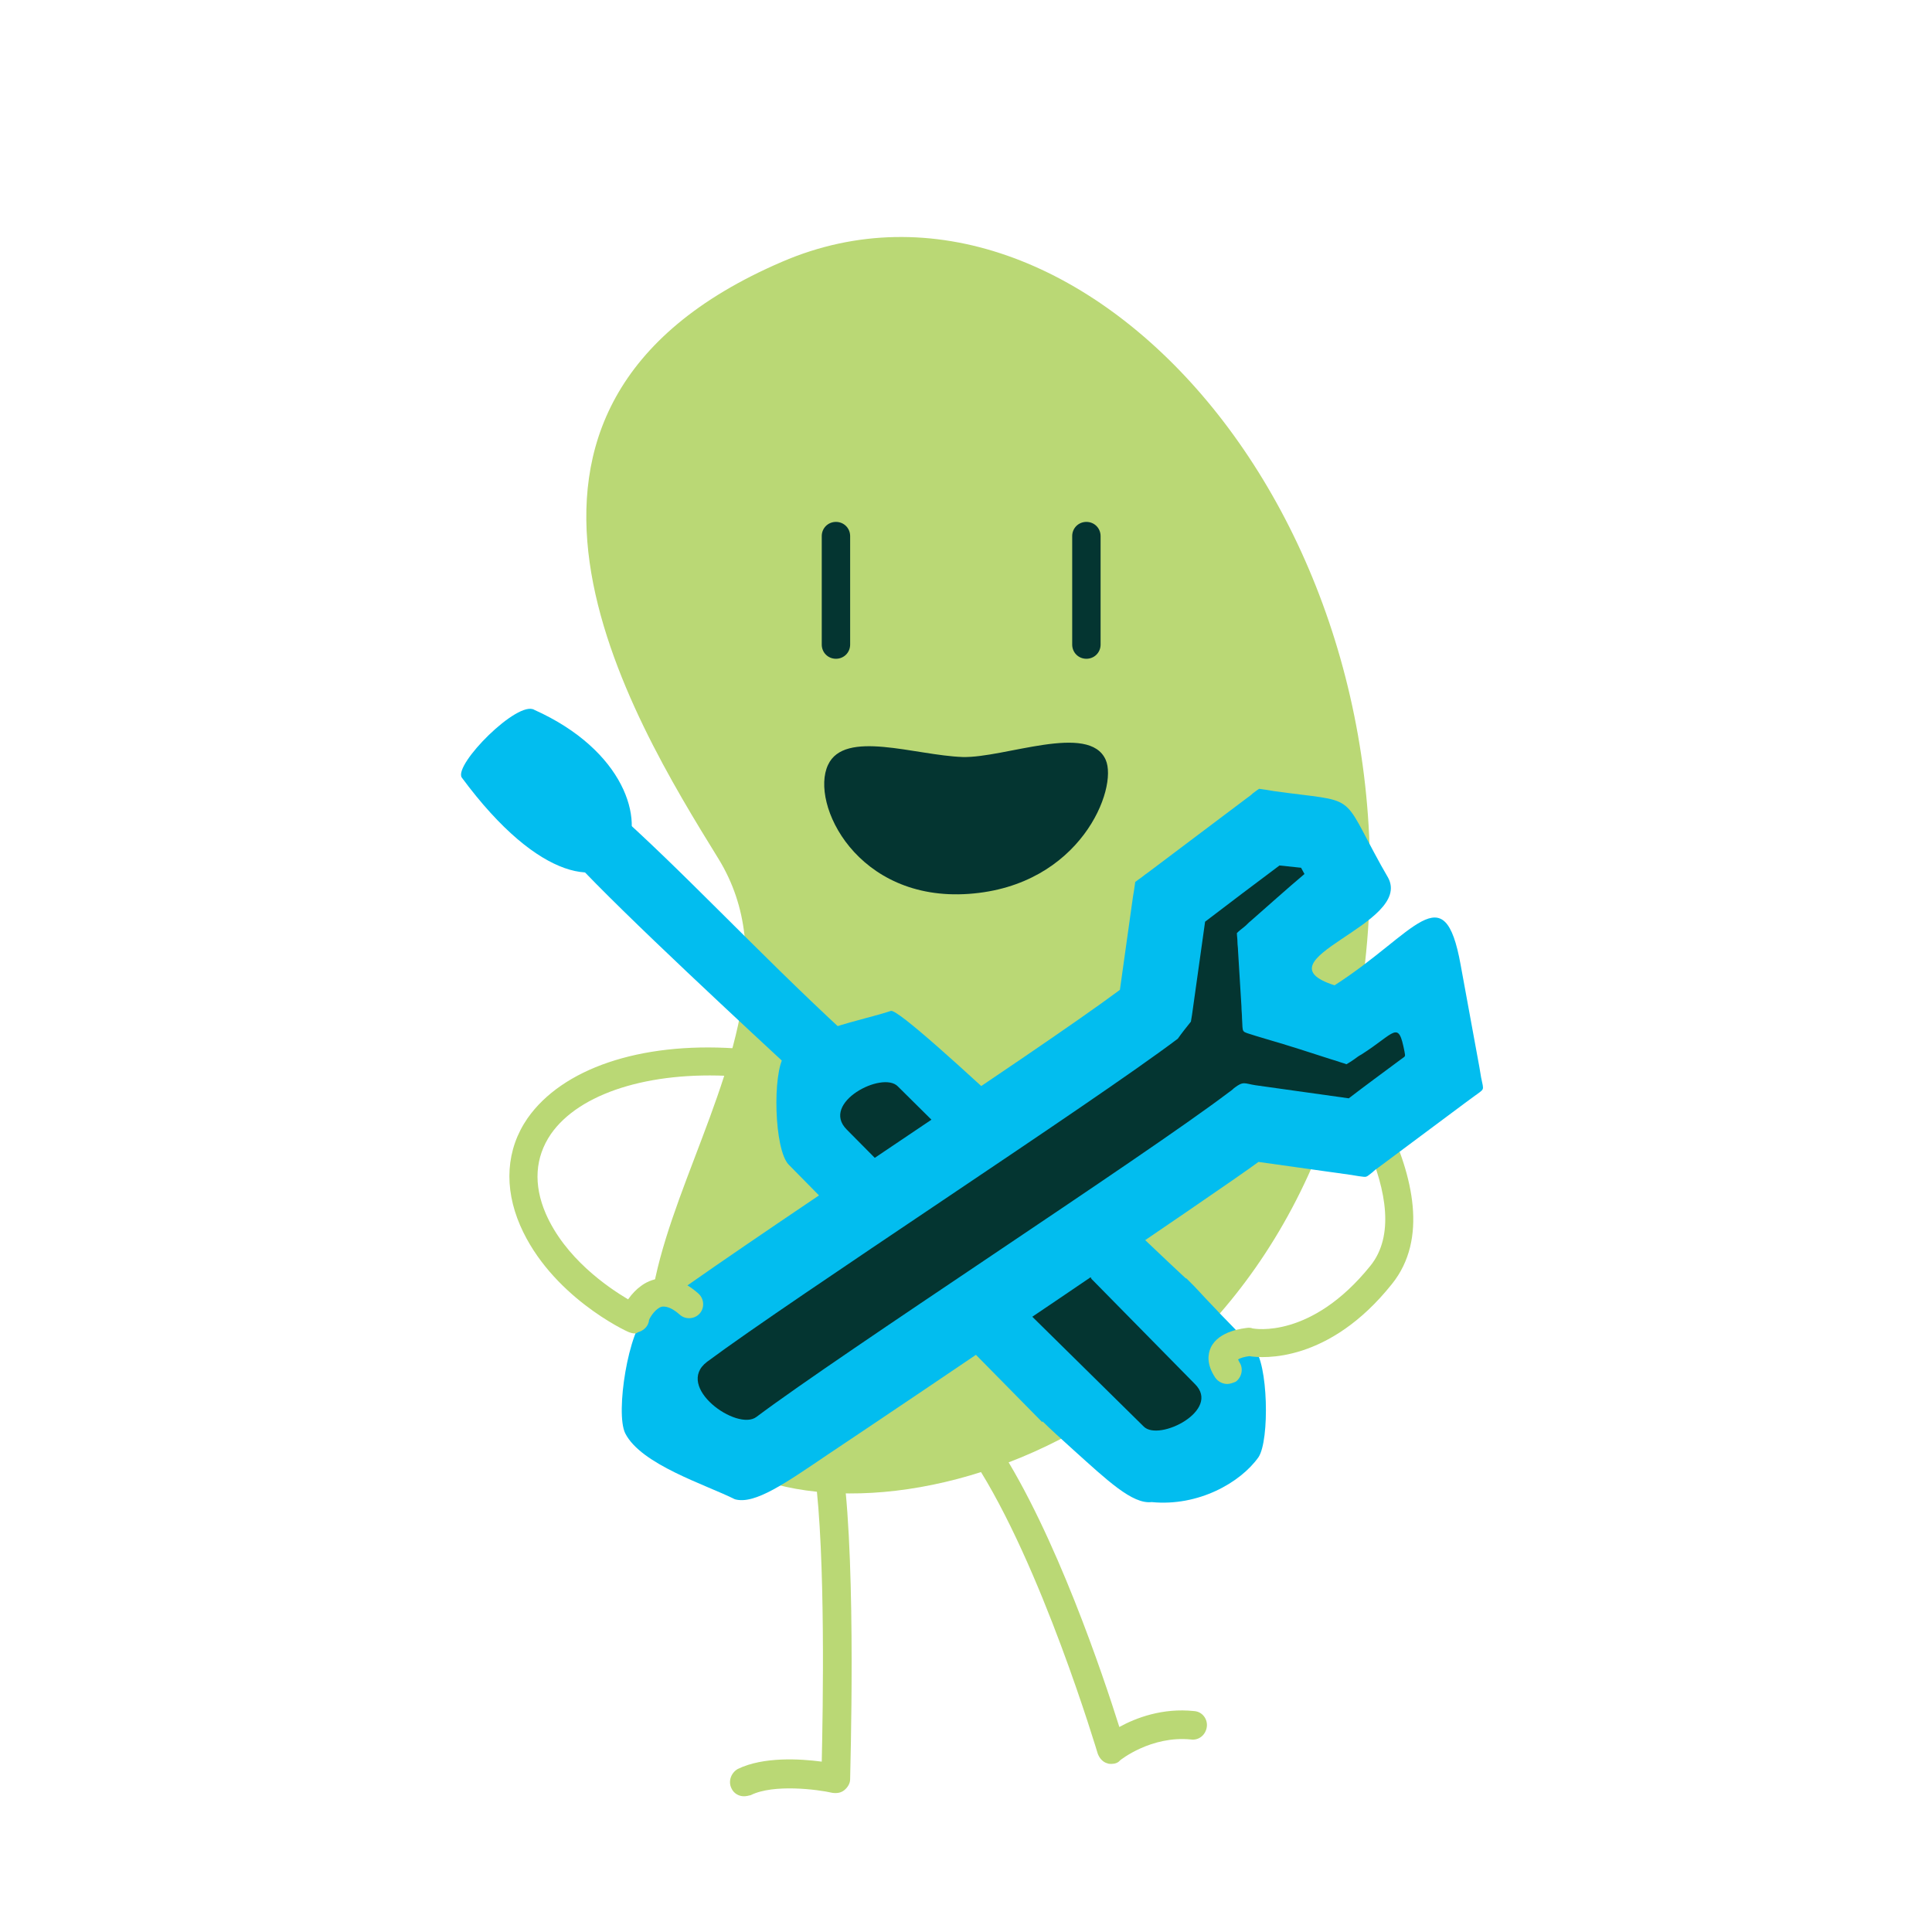 <?xml version="1.0" encoding="utf-8"?>
<!-- Generator: Adobe Illustrator 25.0.0, SVG Export Plug-In . SVG Version: 6.00 Build 0)  -->
<svg version="1.1" id="Vrstva_1" xmlns="http://www.w3.org/2000/svg" xmlns:xlink="http://www.w3.org/1999/xlink" x="0px" y="0px"
	 viewBox="0 0 340.2 340.2" style="enable-background:new 0 0 340.2 340.2;" xml:space="preserve">
<style type="text/css">
	.st0{fill:#BAD875;}
	.st1{fill:#043531;}
	.st2{fill:#02BDEF;}
</style>
<g>
	<path class="st0" d="M137.7,46.1C190.1,23.5,251.1,92,239.9,173.3s-87.4,101.6-113.4,83.6c-36-24.9,21.1-71.4,0-105.7
		C111.2,126.4,77.6,71.9,137.7,46.1z"/>
	<path class="st0" d="M195.7,310.6c-0.2,0-0.5,0-0.7-0.1c-0.8-0.2-1.4-0.9-1.7-1.7c-0.1-0.3-9.9-33.3-21.7-51.4
		c-0.8-1.2-0.4-2.7,0.7-3.5c1.2-0.8,2.7-0.4,3.5,0.7c10.1,15.5,18.5,40.6,21.3,49.5c2.9-1.6,7.6-3.4,13.2-2.8
		c1.4,0.1,2.4,1.4,2.2,2.8s-1.4,2.4-2.8,2.2c-7-0.7-12.4,3.6-12.5,3.7C196.9,310.4,196.3,310.6,195.7,310.6z"/>
	<path class="st0" d="M131,316.3c-0.9,0-1.8-0.5-2.2-1.4c-0.6-1.2-0.1-2.7,1.1-3.4c4.5-2.2,11-1.8,14.8-1.3
		c0.2-8.9,0.7-36.2-1.2-50.6c-0.2-1.4,0.8-2.6,2.2-2.8c1.4-0.2,2.6,0.8,2.8,2.2c2.3,17.8,1.2,52.8,1.2,54.3c0,0.7-0.4,1.4-1,1.9
		s-1.3,0.6-2.1,0.5c-2.6-0.6-10.4-1.6-14.4,0.4C131.8,316.2,131.4,316.3,131,316.3z"/>
	<path class="st1" d="M147.2,116c-1.4,0-2.5-1.1-2.5-2.5V94.4c0-1.4,1.1-2.5,2.5-2.5s2.5,1.1,2.5,2.5v19.1
		C149.7,114.9,148.6,116,147.2,116z"/>
	<path class="st1" d="M191.3,116c-1.4,0-2.5-1.1-2.5-2.5V94.4c0-1.4,1.1-2.5,2.5-2.5s2.5,1.1,2.5,2.5v19.1
		C193.8,114.9,192.7,116,191.3,116z"/>
	<path class="st1" d="M145.8,134.7c-3.2,6.8,5.1,24.1,24.8,22.7c19.7-1.4,26.3-18.6,24.1-23.6c-2.9-6.6-17.8-0.3-25.2-0.5
		C161.1,133,148.7,128.4,145.8,134.7z"/>
	<g>
		<path class="st2" d="M148.7,181.8c-15.9-14.7-28.5-28.5-41.3-39.8c-6.3-3.9-9.6,4.5-6.5,9.4c9.2,9.9,30.9,29.9,40.8,39.1
			c2.4,2.2,4.4,5,7.8,3.1c6.5-3.6,1.2-8.2-1.6-12.5"/>
		<path class="st2" d="M94.1,125c-2.9-1.8-14.2,9.6-12.8,11.9C109,174.4,125.7,139.2,94.1,125"/>
		<path class="st2" d="M220.8,237.4L220.8,237.4c-4.8-4.8-7.9-8.1-10.5-10.9l0,0c-0.1-0.1-0.3-0.3-0.5-0.5c-0.3-0.3-0.6-0.6-0.9-0.9
			h-0.1c-6.9-6.3-49.3-47.4-51.9-47.1c-5,1.7-15.6,3.4-18.8,7.9c-2.1,3-1.8,16.6,0.8,19.2l0,0l44.6,45.3l0.1-0.1
			c1.4,1.4,3.2,3,5.4,5c6,5.4,10.4,9.6,13.8,9.2c8.2,0.8,15.6-3.4,18.8-7.9C223.6,253.6,223.3,239.9,220.8,237.4z"/>
		<path class="st1" d="M201.4,251.2l-20.6-20.3l0,0l-31.7-32c-4.7-4.7,6.3-10.4,9-7.6l34.1,33.8h-0.1l18.3,18.6
			C215.1,248.3,204.1,253.9,201.4,251.2z"/>
	</g>
	<path class="st0" d="M216.1,243.7c-0.8,0-1.6-0.4-2.1-1.1c-1.6-2.4-1.3-4.2-0.8-5.3c1.4-3,5.8-3.4,6.6-3.5c0.2,0,0.5,0,0.7,0.1
		c0.4,0.1,10.4,1.9,20.8-11c8.5-10.5-5.8-32.2-12.1-39.7c-0.9-1.1-0.7-2.6,0.3-3.5c1.1-0.9,2.6-0.8,3.5,0.3
		c1,1.2,24.9,30.2,12.1,46.1C234,240,222.4,239.2,220,238.8c-0.8,0.1-1.6,0.3-2,0.6c0.1,0.1,0.1,0.2,0.2,0.4
		c0.8,1.1,0.5,2.7-0.6,3.5C217.1,243.5,216.6,243.7,216.1,243.7z"/>
	<path class="st2" d="M202.2,153.6c5.8-4.4,11.6-8.7,17.4-13.1c0.3-0.2,0.7-0.5,1-0.8c0.4-0.3,0.8-0.6,1.1-0.8l1.4,0.2l1.2,0.2
		c15,2.1,11.6-0.1,18.9,13.1c0.4,0.7,0.8,1.4,1.2,2.1c4.6,8.3-23.5,14.5-9.4,19c14.2-9.1,19.3-19.7,22.2-3.6c1.1,6,2.2,12,3.3,18
		l0,0c0.1,0.6,0.2,1.2,0.3,1.8c0.5,2.5,0.7,1.9-1.3,3.4c-0.5,0.4-1,0.7-1.5,1.1l0,0c-5.1,3.8-10.2,7.6-15.3,11.4l0,0
		c-0.3,0.2-0.7,0.5-1,0.8c-1.3,1-0.9,0.9-2.5,0.7l-1.2-0.2l-16.4-2.3c-6.6,4.9-62,42.3-75.8,51.5c-7.4,5-12.9,8.9-16.4,7.9
		c-5.2-2.6-16.5-6.1-19.3-11.6c-1.8-3.6,0.6-18.4,3.8-20.9l0,0c15.3-11.5,68-45.8,83.3-57.2l2.3-16.4l0.2-1.2l0.2-1.4
		c0.4-0.3,0.8-0.6,1.1-0.8C201.5,154.1,201.9,153.8,202.2,153.6"/>
	<path class="st1" d="M225.3,152.4c-4.4,3.3-8.8,6.6-13.1,9.9l-2.3,16.4l-0.2,1.2c-0.8,1-1.6,2-2.3,3l0,0
		c-15.1,11.4-67.7,45.6-82.9,56.9c-5.8,4.4,5.3,12.3,8.7,9.7c15.2-11.4,67.9-45.6,83.1-57.1l0,0c0.3-0.2,0.7-0.5,1-0.8
		c1.7-1.3,1.8-0.8,3.8-0.5l16.4,2.3c3-2.3,6-4.5,9.1-6.8c0.9-0.7,0.9-0.4,0.7-1.5c-1.1-5.6-1.6-3.2-7.6,0.6
		c-0.4,0.2-0.8,0.5-1.2,0.8s-0.9,0.6-1.4,0.9c-0.5-0.2-1-0.3-1.5-0.5c-0.4-0.1-0.9-0.3-1.3-0.4c-3.7-1.2-7.4-2.4-11.2-3.5
		c-0.7-0.2-1.3-0.4-2-0.6c-2.7-0.9-2.2-0.3-2.4-3.1c0-0.7-0.1-1.4-0.1-2.1c-0.2-3.3-0.4-6.5-0.6-9.8c0-0.5-0.1-1-0.1-1.5
		c0-0.6-0.1-1.1-0.1-1.6c0.4-0.4,0.8-0.7,1.3-1.1c0.4-0.3,0.7-0.7,1.1-1c3.2-2.8,6.3-5.6,9.5-8.3c-0.2-0.4-0.4-0.7-0.6-1.1
		L225.3,152.4z"/>
	<path class="st0" d="M111.8,234.8c-0.4,0-0.7-0.1-1-0.2l0,0c-0.6-0.2-13.8-6.4-19.2-18.8c-2.9-6.7-2.5-13.4,1.3-18.9
		c6.1-8.7,19.7-13.4,36.5-12.3c1.4,0.1,2.4,1.3,2.3,2.6c-0.1,1.4-1.3,2.4-2.6,2.3c-14.8-0.9-27.1,3-32.1,10.2
		c-2.8,4.1-3.1,8.9-0.9,14c3.4,7.8,10.8,12.9,14.5,15.1c0.7-1,1.5-1.8,2.2-2.3c1.4-1.1,5.3-3.1,10.2,1.3c1,0.9,1.1,2.5,0.2,3.5
		s-2.5,1.1-3.5,0.2c-0.9-0.8-2.1-1.6-3.2-1.4c-1,0.3-1.9,1.6-2.2,2.3l0,0c-0.1,1.1-0.9,1.9-2,2.2
		C112.1,234.8,111.9,234.8,111.8,234.8z"/>
</g>
</svg>
